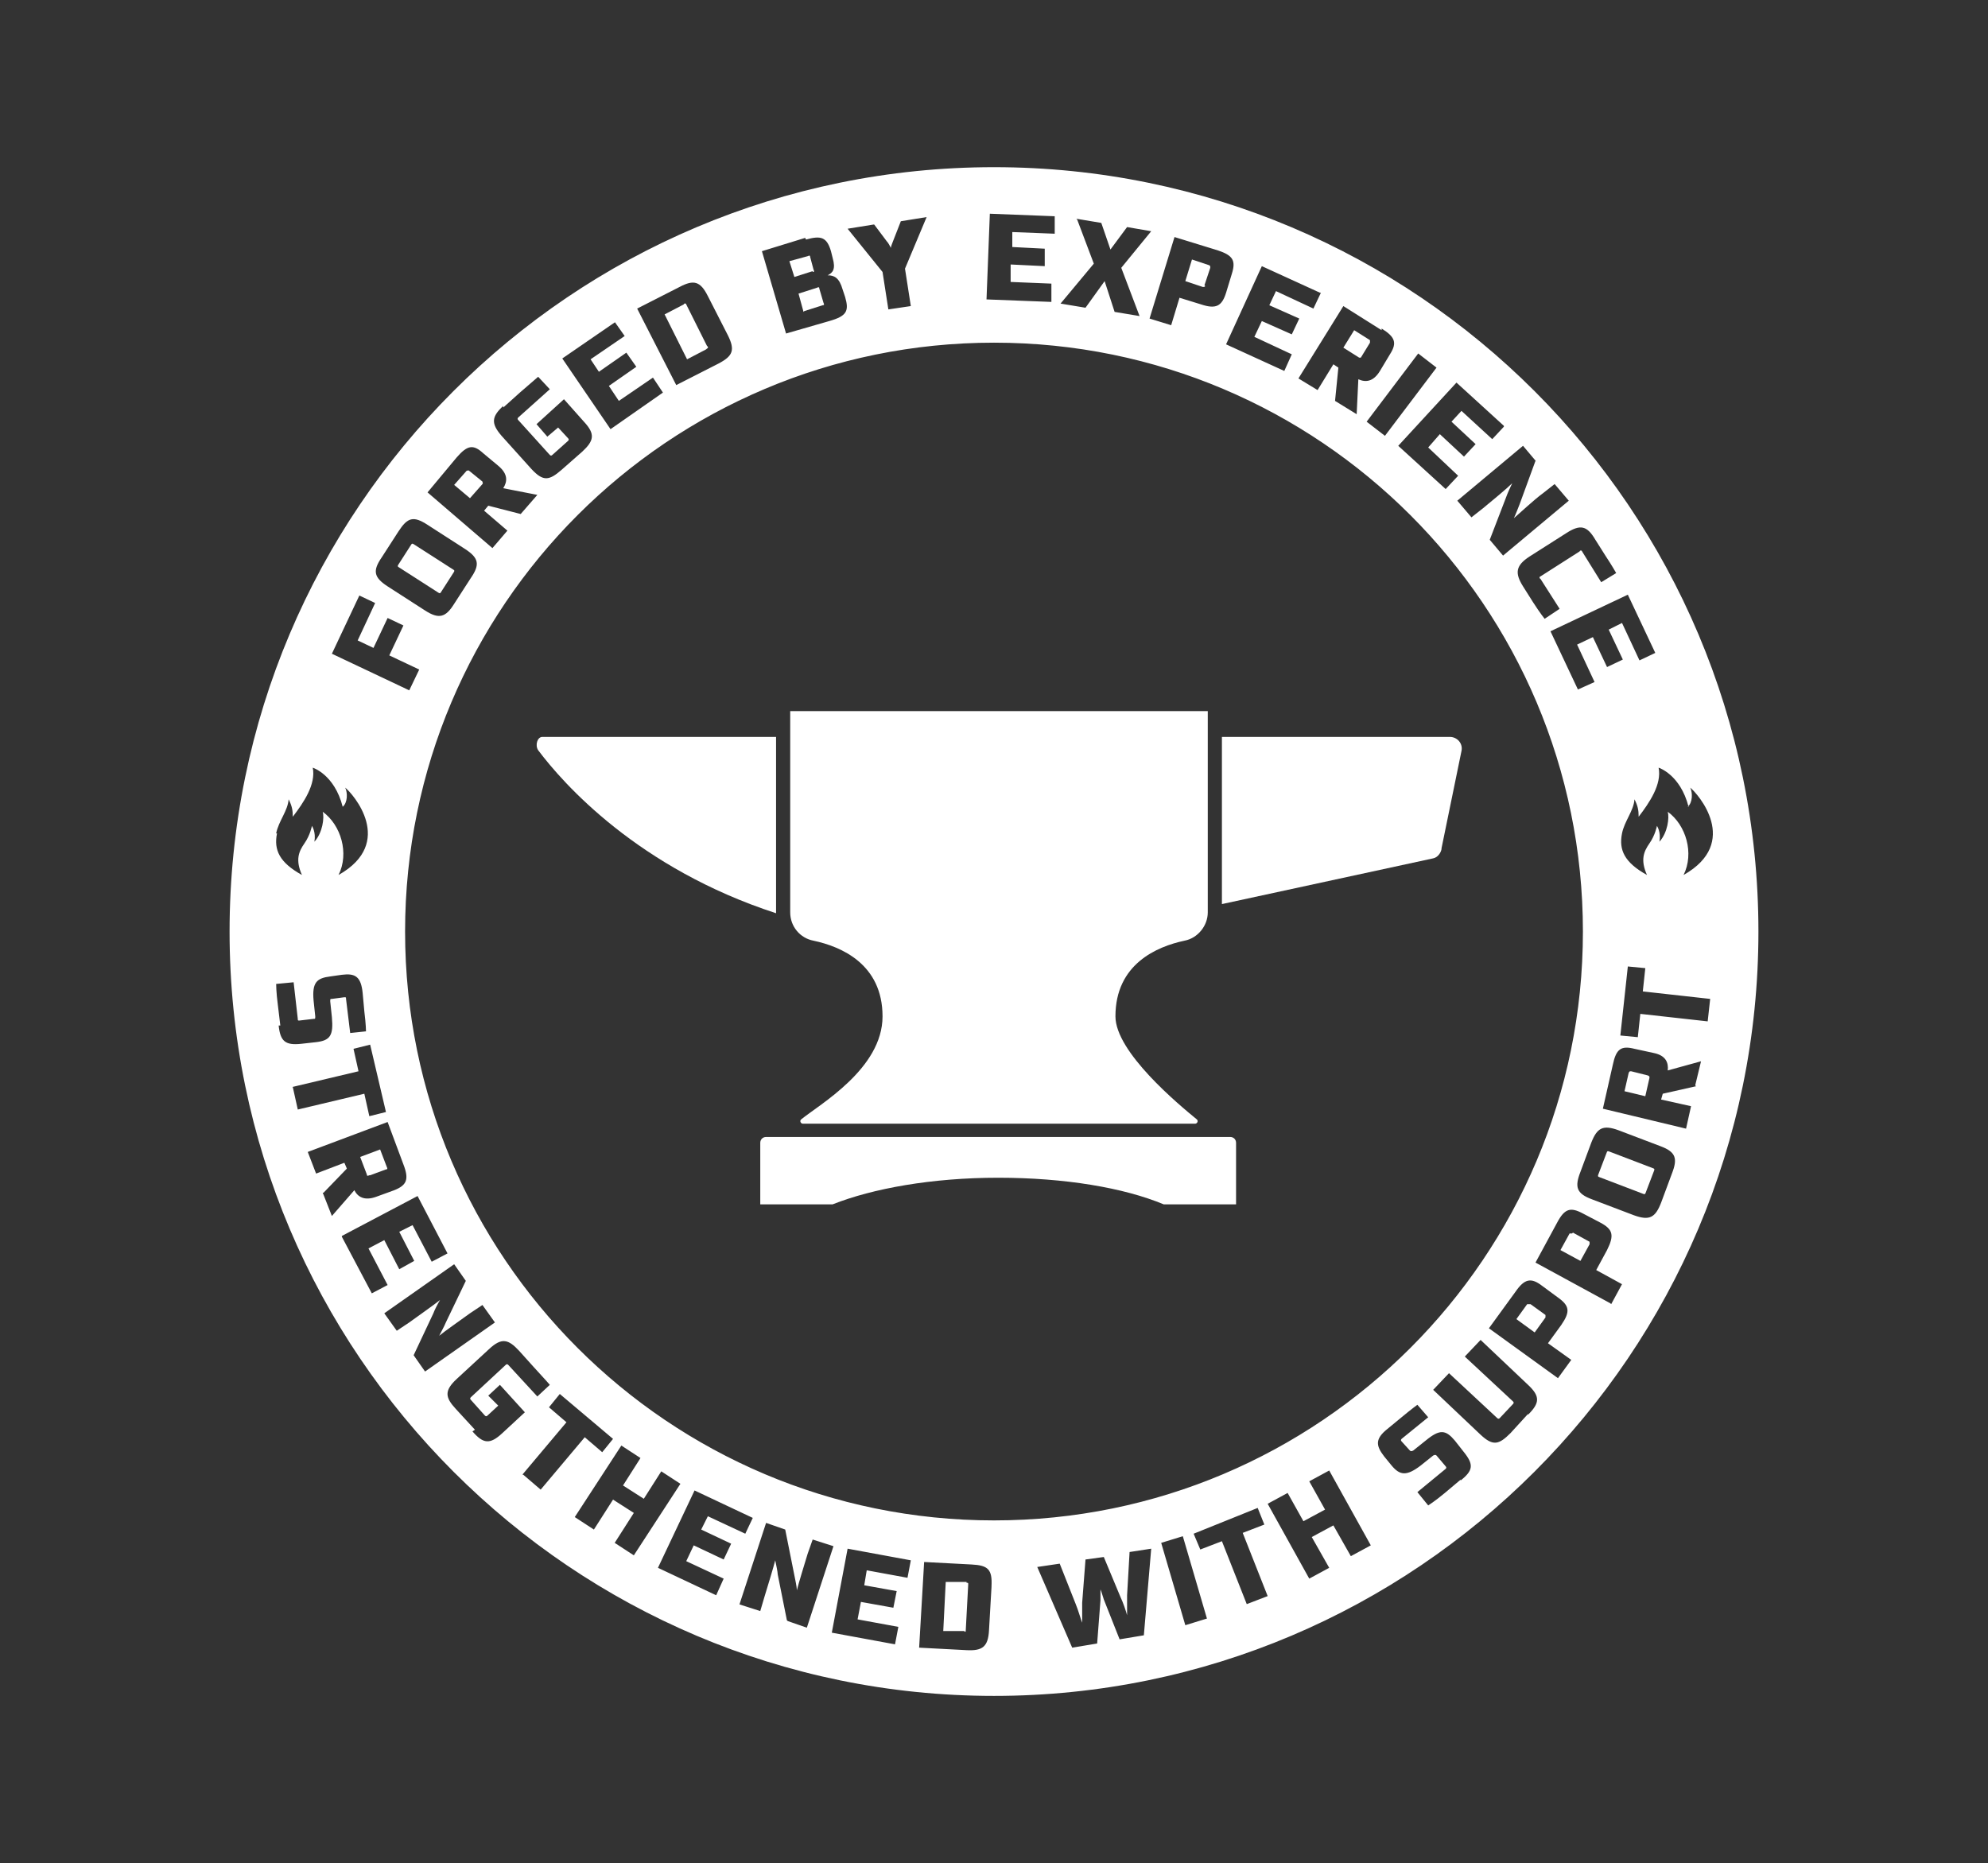 <svg xmlns="http://www.w3.org/2000/svg" id="Layer_1" data-name="Layer 1" viewBox="0 0 239 224"><rect x="0" y="0" width="239" height="224" fill="#333333" stroke="none"/><defs><style>      .cls-1 {        fill: #fff;        stroke-width: 0px;      }    </style></defs><path class="cls-1" d="M183.9,156.8c-.1,0-.2,0-.3,0l-1.3,1.8,2.2,1.6,1.3-1.8c0-.1,0-.2,0-.3l-1.8-1.3Z"></path><path class="cls-1" d="M85,41.9c.1,0,.2-.2,0-.3l-2.5-5c0-.1-.2-.2-.3,0l-2.3,1.2,2.7,5.4,2.3-1.2Z"></path><path class="cls-1" d="M97.7,32.7c.2,0,.2-.1.1-.3l-.4-1.5c0-.2-.1-.2-.3-.1l-2.2.6.6,1.9,2.2-.7Z"></path><path class="cls-1" d="M56.4,56.6c-.1-.1-.2,0-.3,0l-1.5,1.7,1.9,1.6,1.5-1.7c.1-.1,0-.2,0-.3l-1.6-1.3Z"></path><path class="cls-1" d="M189,148.3c-.1,0-.2,0-.3,0l-1.1,2,2.4,1.3,1.1-2c0-.1,0-.2,0-.3l-2-1.1Z"></path><path class="cls-1" d="M49.8,65.2h2.9c.1,0,.2,0,.2.2v5.7c0,.1,0,.2-.2.2h-2.9c-.1,0-.2,0-.2-.2v-5.7c0-.1,0-.2.2-.2Z" transform="translate(-33.9 74.6) rotate(-57.3)"></path><path class="cls-1" d="M119.5,20.1c-50.8,0-91.9,41.2-91.9,91.9s41.2,91.9,91.9,91.9,91.9-41.2,91.9-91.9S170.3,20.1,119.5,20.1ZM202.9,97c.6-.5.6-1.7.3-2.3.9.7,6.1,6.6-.8,10.5,1.3-2.6.3-6-1.9-7.6.2.7,0,2.5-1,3.6.2-1.2-.3-1.9-.3-1.9,0,0-.2,1.1-.9,2.1-.7,1-1.1,2-.3,3.8-2.7-1.5-3.4-3-3-5,.3-1.5,1.4-2.7,1.5-4.1.4.8.5,1.3.5,2.1,1.3-1.7,2.8-3.9,2.4-5.9,0,0,2.6.8,3.6,4.7ZM199,78.5l-1.9.9-2.1-4.5-1.6.8,1.7,3.6-1.9.9-1.7-3.6-1.9.9,2.1,4.5-2,.9-3.3-7,9.3-4.4,3.3,7ZM191.8,64.9l1.2,1.9c.8,1.2,1.3,2.1,1.3,2.1l-1.8,1.1-2.3-3.7c0-.1-.2-.2-.3,0l-4.7,3c-.1,0-.2.2,0,.3l2.3,3.6-1.8,1.2s-.5-.6-1.4-2l-1.2-1.9c-1-1.6-.9-2.5.8-3.6l4.4-2.8c1.7-1.1,2.5-.9,3.5.8ZM184.6,55.4l-1.9,5.2c-.2.5-.5,1.3-.7,1.7h0c.6-.5,2.4-2.2,3.5-3l1.4-1.1,1.7,2-7.9,6.6-1.6-1.9,2-5.2c.1-.3.5-1.2.7-1.6h0c-.6.6-2.4,2.1-3.5,3l-1.4,1.1-1.7-2,7.9-6.6,1.6,1.9ZM180.8,51.3l-1.4,1.5-3.7-3.4-1.2,1.3,2.9,2.7-1.4,1.5-2.9-2.7-1.4,1.6,3.6,3.4-1.5,1.6-5.7-5.2,7-7.6,5.7,5.2ZM172.7,44.2l-6.2,8.2-2.2-1.7,6.2-8.2,2.2,1.7ZM166.1,39.5c1.6,1,1.9,1.7,1,3.1l-1.2,2c-.8,1.3-1.7,1.4-2.6,1l-.2,4.2-2.6-1.6.4-4-.6-.4-1.9,3.1-2.3-1.4,5.4-8.7,4.6,2.9ZM158.8,35.2l-.9,1.9-4.5-2.1-.8,1.7,3.6,1.6-.9,1.9-3.6-1.6-.9,1.9,4.5,2.1-.9,2-7-3.2,4.3-9.4,7,3.2ZM146.4,30.1c1.8.6,2.2,1.2,1.7,2.8l-.7,2.3c-.5,1.6-1.2,2-3,1.4l-2.6-.8-1,3.3-2.6-.8,3-9.8,5.2,1.6ZM129.4,26.3l3,.5,1.1,3.2,2-2.7,2.9.5-3.6,4.4,2.2,5.8-3-.5-1.2-3.7-2.3,3.2-3-.5,4-4.8-2-5.3ZM119.1,25.7l7.7.3v2.1c0,0-5.1-.2-5.1-.2v1.8c0,0,3.9.2,3.9.2v2.1c0,0-4.1-.2-4.1-.2v2.1c0,0,4.9.2,4.9.2v2.2c0,0-7.8-.3-7.8-.3l.4-10.3ZM105.1,27l1.5,2c.2.2.4.6.5.8h0c0-.2.2-.6.3-.9l.9-2.3,3.1-.5-2.6,6.2.7,4.5-2.7.4-.7-4.5-4.2-5.2,3.1-.5ZM96.9,28.8c1.8-.5,2.5-.3,3,1.4l.2.8c.4,1.4,0,1.8-.6,2.1.8,0,1.4.3,1.8,1.7l.3.9c.5,1.7.2,2.3-1.9,2.9l-5.2,1.5-2.9-9.9,5.2-1.6ZM81.7,34.5c1.7-.9,2.5-.7,3.4,1.1l2.4,4.7c.9,1.8.6,2.5-1.1,3.4l-5.1,2.6-4.7-9.2,5.1-2.6ZM73.9,38.7l1.2,1.7-4.1,2.8,1,1.5,3.3-2.3,1.2,1.7-3.3,2.3,1.2,1.8,4.1-2.8,1.2,1.8-6.3,4.4-5.8-8.5,6.4-4.4ZM60.5,49l2-1.8c1.4-1.2,2.2-1.9,2.2-1.9l1.4,1.5-3.8,3.4c-.1.1-.1.2,0,.3l3.8,4.2c.1.1.2.1.3,0l1.9-1.7c.1-.1.1-.2,0-.3l-1.2-1.3-1.3,1.1-1.3-1.5,3.3-3,2.4,2.7c1.4,1.5,1.2,2.3-.2,3.6l-2.5,2.2c-1.5,1.3-2.2,1.4-3.6-.1l-3.6-4c-1.3-1.5-1.2-2.3.2-3.6ZM54.9,55c1.3-1.5,2-1.6,3.2-.5l1.8,1.5c1.2,1,1.1,1.9.6,2.7l4.1.8-2,2.3-3.9-1-.5.6,2.8,2.4-1.8,2.1-7.8-6.7,3.5-4.2ZM45.9,67l2-3.1c1.1-1.7,1.8-1.9,3.5-.8l4.5,2.9c1.7,1.1,1.8,1.9.7,3.5l-2,3.1c-1,1.6-1.8,1.9-3.5.8l-4.5-2.9c-1.7-1.1-1.8-1.9-.7-3.5ZM43.2,71.6l1.9.9-2.1,4.5,1.9.9,1.7-3.6,1.9.9-1.7,3.6,3.6,1.7-1.2,2.5-9.3-4.4,3.3-7ZM33.2,100.2c.3-1.5,1.4-2.7,1.5-4.1.4.8.5,1.3.5,2.1,1.3-1.7,2.8-3.9,2.4-5.9,0,0,2.6.8,3.6,4.7.6-.5.6-1.7.3-2.3.9.7,6.1,6.6-.8,10.5,1.3-2.6.3-6-1.9-7.6.2.7,0,2.5-1,3.6.2-1.2-.3-1.9-.3-1.9,0,0-.2,1.1-.9,2.1-.7,1-1.1,2-.3,3.8-2.7-1.5-3.4-3-3-5ZM33.7,123.3l-.3-2.5c-.2-1.5-.2-2.5-.2-2.5l2.1-.2.5,4.4c0,.2,0,.2.2.2l1.7-.2c.2,0,.2,0,.2-.3l-.2-1.9c-.2-2.2.4-2.7,2-2.9l1.4-.2c1.6-.2,2.3.2,2.5,2.2l.2,2.2c.2,1.6.2,2.4.2,2.4l-1.9.2-.5-4.1c0-.2,0-.2-.2-.2l-1.5.2c-.2,0-.2,0-.2.3l.2,1.9c.2,2.2-.2,2.8-1.9,3l-1.8.2c-1.9.2-2.5-.3-2.7-2.2ZM35.1,130.7l8-1.9-.6-2.7,2-.5,1.9,8.1-2,.5-.6-2.7-8,1.9-.6-2.7ZM38.9,143.4l2.8-2.9-.3-.7-3.4,1.3-1-2.6,9.6-3.6,1.9,5.1c.7,1.8.4,2.5-1.1,3.1l-2.2.8c-1.4.5-2.2,0-2.6-.8l-2.7,3.1-1.1-2.8ZM41.1,148.6l9.1-4.8,3.6,6.9-1.9,1-2.3-4.4-1.6.8,1.8,3.5-1.8,1-1.8-3.5-1.9,1,2.3,4.4-1.9,1-3.6-6.8ZM49.7,163l2.4-5.1c.1-.3.5-1.1.8-1.6h0c-.6.5-2.6,1.9-3.7,2.7l-1.5,1-1.5-2.1,8.4-5.9,1.4,2-2.4,5c-.2.5-.6,1.2-.8,1.6h0c.6-.5,2.6-1.9,3.7-2.7l1.5-1,1.5,2.1-8.4,5.9-1.4-2ZM57.1,171.9l-2.3-2.5c-1.3-1.4-1.4-2.2.1-3.6l3.9-3.6c1.5-1.4,2.3-1.2,3.6.2l1.8,2c1.3,1.4,1.9,2.1,1.9,2.1l-1.5,1.4-3.5-3.8c-.1-.1-.2-.1-.3,0l-4.2,3.9c-.1.1-.1.2,0,.3l1.7,1.9c.1.1.2.1.3,0l1.3-1.2-1.2-1.2,1.4-1.3,3,3.3-2.7,2.5c-1.5,1.4-2.3,1.3-3.6-.2ZM62.8,177.3l5.3-6.3-2.1-1.8,1.3-1.6,6.4,5.4-1.3,1.6-2.1-1.8-5.3,6.3-2.1-1.8ZM73.9,185.5l2.3-3.6-2.5-1.6-2.3,3.6-2.3-1.5,5.6-8.6,2.3,1.5-2.1,3.3,2.5,1.6,2.1-3.3,2.3,1.5-5.6,8.6-2.3-1.5ZM87,187.5l-3.6-1.7-.9,1.9,4.5,2.1-.9,2-7-3.3,4.4-9.3,7,3.3-.9,1.9-4.5-2.1-.8,1.6,3.6,1.7-.9,1.9ZM94.6,194.8l-1.1-5.5c0-.3-.2-1.2-.3-1.7h0c-.2.8-.9,3.1-1.3,4.4l-.5,1.7-2.5-.8,3.2-9.8,2.3.8,1.1,5.5c.1.5.3,1.4.3,1.8h0c.2-.8.9-3.1,1.3-4.4l.6-1.7,2.5.8-3.2,9.8-2.3-.8ZM109.1,189.7l-4.9-.9-.3,1.8,3.9.7-.4,2-3.9-.7-.4,2.1,4.9.9-.4,2.1-7.6-1.4,1.9-10.1,7.6,1.4-.4,2.1ZM119.2,190.8l-.3,5.2c-.1,2-.8,2.5-2.7,2.4l-5.7-.3.6-10.3,5.7.3c2,.1,2.5.6,2.4,2.6ZM48.7,112c0-39.1,31.7-70.8,70.8-70.8s70.8,31.7,70.8,70.8-31.7,70.8-70.8,70.8-70.8-31.7-70.8-70.8ZM137.6,196.6l-3,.5-1.9-4.8c-.1-.3-.3-1-.4-1.2h0c0,.3,0,1,0,1.3l-.4,5.2-3,.5-4.2-9.7,2.7-.4,1.9,4.8c.3.7.7,2.1.8,2.3h0c0-.4,0-1.7,0-2.4l.4-5.2,2.2-.3,2,4.8c.3.6.7,1.8.8,2.2h0c0-.3,0-1.7,0-2.4l.3-5.2,2.6-.4c-.3,3.5-.6,7-.9,10.6ZM142.5,195.4l-2.9-9.9,2.6-.8,2.9,9.9-2.6.8ZM149.9,192.9l-3-7.6-2.6,1-.8-1.9,7.7-3.1.8,2-2.6,1,3,7.6-2.6,1ZM162.4,187.1l-2.1-3.7-2.6,1.4,2.1,3.7-2.4,1.3-5-9,2.4-1.3,1.9,3.4,2.6-1.4-1.9-3.4,2.4-1.3,5,9-2.4,1.3ZM175.6,177.9l-1.9,1.6c-1.2,1-2,1.5-2,1.5l-1.3-1.6,3.4-2.8c.1-.1.1-.2,0-.3l-1.1-1.3c-.1-.1-.2-.1-.4,0l-1.5,1.2c-1.7,1.3-2.5,1.2-3.5,0l-.9-1.1c-1-1.3-1.1-2.1.4-3.3l1.7-1.4c1.2-1,1.9-1.5,1.9-1.5l1.3,1.5-3.2,2.6c-.1.1-.1.2,0,.3l1,1.1c.1.1.2.1.4,0l1.5-1.2c1.7-1.4,2.4-1.3,3.5,0l1.1,1.4c1.2,1.5,1.1,2.2-.4,3.4ZM183.7,170l-2.1,2.3c-1.4,1.4-2.1,1.6-3.6.2l-5.7-5.4,1.9-2,5.8,5.4c.1.1.2.1.3,0l1.6-1.7c.1-.1.1-.2,0-.3l-5.8-5.4,1.9-2,5.7,5.4c1.5,1.4,1.4,2.2,0,3.6ZM187.3,165.7l-8.3-6,3.2-4.4c1.1-1.6,1.9-1.7,3.2-.7l1.9,1.4c1.4,1,1.5,1.7.4,3.3l-1.6,2.2,2.8,2-1.6,2.2ZM193.6,156.7l-9-4.9,2.6-4.8c.9-1.7,1.6-1.9,3.1-1.1l2.1,1.1c1.5.8,1.7,1.5.8,3.3l-1.3,2.4,3.1,1.7-1.3,2.4ZM201,141.1l-1.3,3.5c-.7,1.8-1.4,2.2-3.3,1.5l-5-1.9c-1.9-.7-2.1-1.5-1.4-3.3l1.3-3.5c.7-1.8,1.4-2.2,3.3-1.5l5,1.9c1.9.7,2.1,1.5,1.4,3.3ZM203.9,130.6l-4,.9-.2.7,3.6.8-.6,2.7-10-2.4,1.2-5.3c.4-1.9,1-2.3,2.6-1.9l2.3.5c1.5.3,1.8,1.2,1.7,2.1l4-1.1-.7,2.9ZM205.3,122.8l-8.1-.9-.3,2.8-2.1-.2.9-8.3,2.1.2-.3,2.8,8.1.9-.3,2.7Z"></path><path class="cls-1" d="M163.6,43l1.1-1.8c0-.1,0-.2,0-.3l-1.9-1.2-1.3,2.1,1.9,1.2c.1,0,.2,0,.3,0Z"></path><path class="cls-1" d="M44.5,141.3l1.9-.7c.2,0,.2-.1.1-.3l-.8-2.1-2.4.9.8,2.1c0,.2.1.2.3.1Z"></path><path class="cls-1" d="M116.2,190.2h-2.5c0-.1-.3,5.9-.3,5.9h2.5c.2.2.2,0,.2,0l.3-5.6c0-.2,0-.2-.2-.2Z"></path><path class="cls-1" d="M144.8,34.3l.7-2.1c0-.2,0-.2-.1-.3l-2.1-.7-.8,2.6,2.1.7c.2,0,.2,0,.3-.1Z"></path><path class="cls-1" d="M194,137.9h2.9c.1,0,.2,0,.2.2v5.7c0,.1,0,.2-.2.2h-2.9c-.1,0-.2,0-.2-.2v-5.7c0-.1,0-.2.2-.2Z" transform="translate(-5.9 273.3) rotate(-69.1)"></path><path class="cls-1" d="M198.1,129.3l-2-.5c-.2,0-.2,0-.3.2l-.5,2.2,2.5.6.5-2.2c0-.2,0-.2-.2-.3Z"></path><path class="cls-1" d="M96.7,37.4l2.2-.7c.2,0,.2-.1.1-.3l-.5-1.7c0-.2-.1-.2-.3-.1l-2.2.7.6,2.2Z"></path><path class="cls-1" d="M93.3,88.6h-28.1c-.6,0-.9,1-.5,1.6,3,4,12,14.2,28.6,19.6v-21.2Z"></path><path class="cls-1" d="M97.8,113.1c3.3.7,8.3,2.8,8.3,9.1s-7.6,10.6-9.8,12.4c-.2.2,0,.5.2.5h47.2c.2,0,.4-.3.2-.5-2.2-1.8-9.8-8.1-9.8-12.4,0-6.3,5-8.4,8.3-9.1,1.6-.3,2.8-1.8,2.8-3.4v-24.2h-50.2v24.2c0,1.7,1.2,3.1,2.8,3.4Z"></path><path class="cls-1" d="M173.3,102l2.4-11.7c.2-.9-.5-1.7-1.4-1.7h-27.4v20.1l25.4-5.5c.5-.1.9-.6,1-1.1Z"></path><path class="cls-1" d="M148,136.7h-55.9c-.4,0-.7.3-.7.7v7.4h8.7c4.8-1.9,11.9-3.2,19.9-3.2s15.1,1.2,19.9,3.2h8.7v-7.4c0-.4-.3-.7-.7-.7Z"></path></svg>